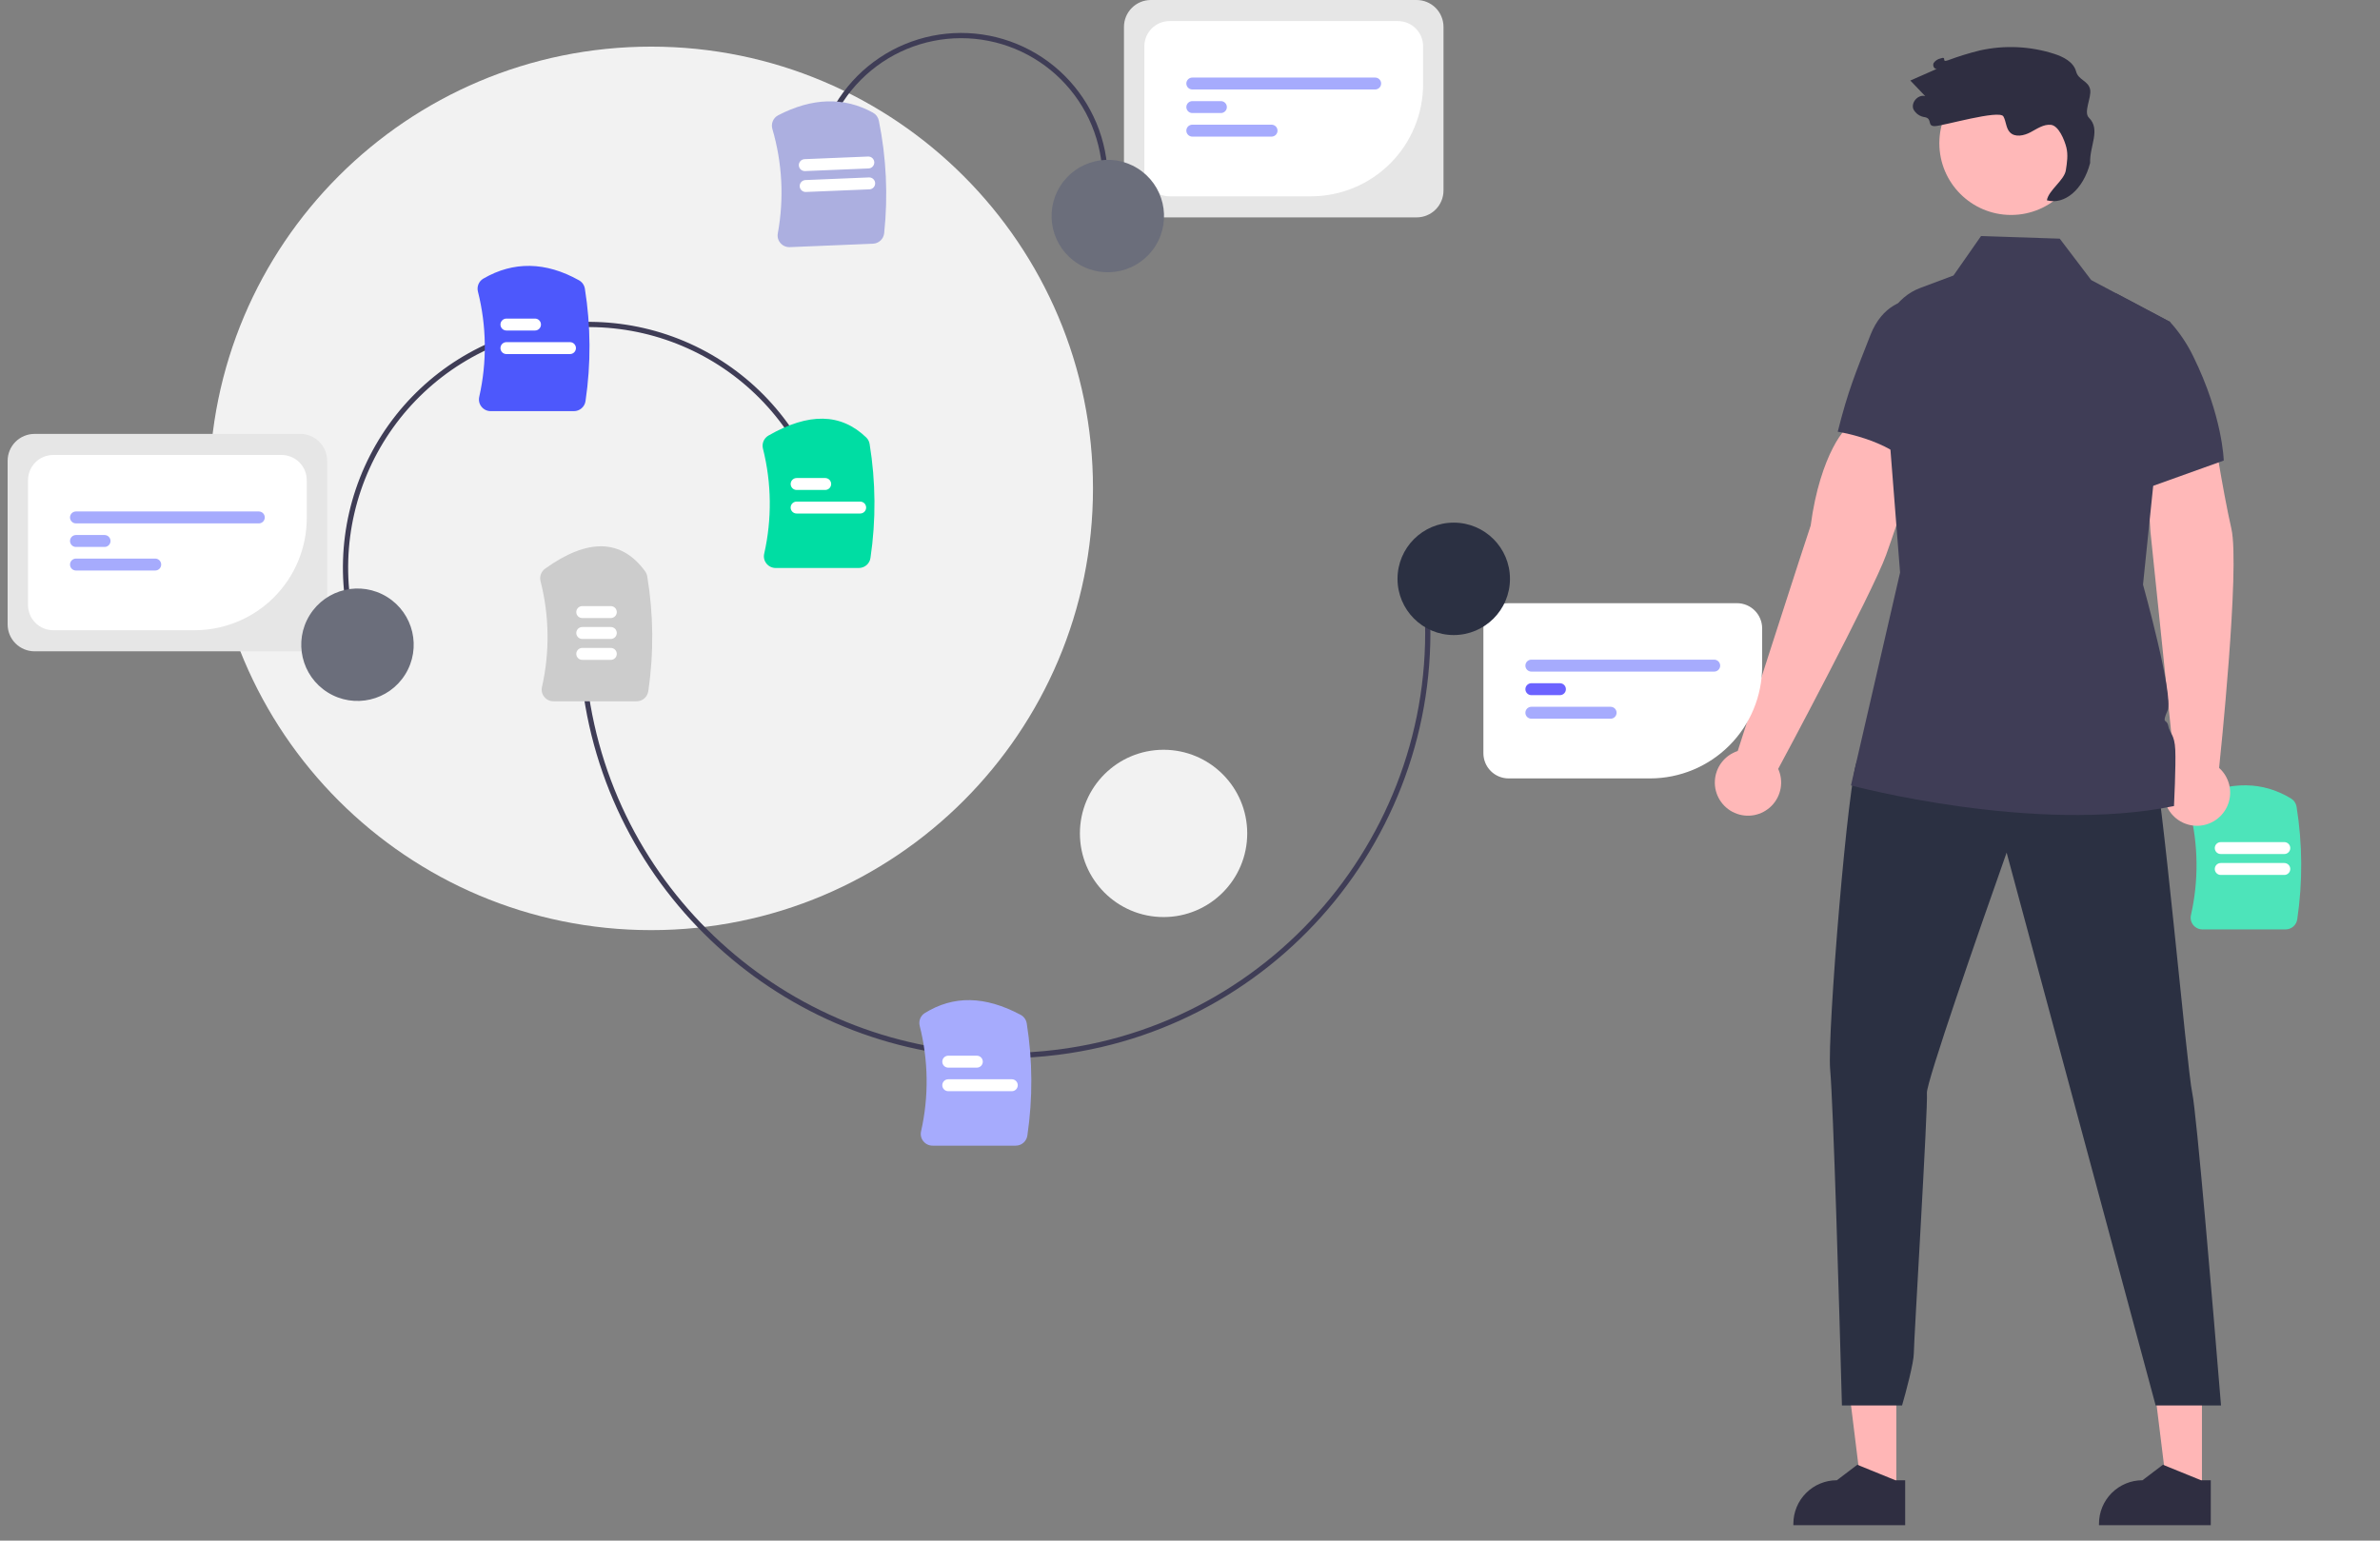 <svg width="156" height="101" viewBox="0 0 156 101" fill="none" xmlns="http://www.w3.org/2000/svg">
<rect x="0" y="0" width="156" height="101" fill="#808080" stroke="none"/>
<g clip-path="url(#clip0_6791_40170)">
<path d="M42.681 60.978C58.675 60.978 71.641 48.012 71.641 32.017C71.641 16.023 58.675 3.057 42.681 3.057C26.686 3.057 13.72 16.023 13.72 32.017C13.72 48.012 26.686 60.978 42.681 60.978Z" fill="#F2F2F2"/>
<path d="M76.268 60.121C79.296 60.121 81.751 57.666 81.751 54.637C81.751 51.609 79.296 49.154 76.268 49.154C73.239 49.154 70.784 51.609 70.784 54.637C70.784 57.666 73.239 60.121 76.268 60.121Z" fill="#F2F2F2"/>
<g clip-path="url(#clip1_6791_40170)">
<path d="M149.811 60.931H144.361C144.245 60.931 144.13 60.905 144.025 60.854C143.92 60.804 143.828 60.73 143.756 60.639C143.684 60.55 143.634 60.446 143.608 60.335C143.582 60.224 143.582 60.108 143.608 59.997C144.12 57.738 144.095 55.39 143.536 53.142C143.493 52.97 143.51 52.788 143.586 52.628C143.662 52.468 143.791 52.338 143.951 52.263C146.227 51.197 148.318 51.225 150.164 52.345C150.261 52.403 150.344 52.481 150.407 52.574C150.471 52.668 150.513 52.774 150.531 52.885C150.923 55.329 150.938 57.819 150.576 60.267C150.55 60.452 150.458 60.62 150.318 60.742C150.177 60.864 149.997 60.931 149.811 60.931Z" fill="#4DE4BA"/>
<path d="M149.728 57.36H145.561C145.458 57.36 145.359 57.319 145.285 57.245C145.212 57.172 145.171 57.073 145.171 56.969C145.171 56.866 145.212 56.767 145.285 56.693C145.359 56.62 145.458 56.579 145.561 56.578H149.728C149.832 56.579 149.931 56.62 150.004 56.693C150.077 56.767 150.119 56.866 150.119 56.969C150.119 57.073 150.077 57.172 150.004 57.245C149.931 57.319 149.832 57.36 149.728 57.36Z" fill="white"/>
<path d="M149.728 55.989H145.561C145.458 55.989 145.359 55.948 145.285 55.875C145.212 55.801 145.171 55.702 145.171 55.598C145.171 55.495 145.212 55.396 145.285 55.322C145.359 55.249 145.458 55.208 145.561 55.208H149.728C149.832 55.208 149.931 55.249 150.004 55.322C150.077 55.396 150.119 55.495 150.119 55.598C150.119 55.702 150.077 55.801 150.004 55.875C149.931 55.948 149.832 55.989 149.728 55.989Z" fill="white"/>
<path d="M142.555 50.344L140.958 34.893L140.537 28.534L145.005 27.727C145.005 27.727 145.674 32.098 146.259 34.663C146.837 37.195 145.49 50.005 145.454 50.343C145.782 50.636 146.013 51.022 146.117 51.45C146.221 51.878 146.193 52.327 146.036 52.738C145.879 53.149 145.601 53.503 145.238 53.753C144.876 54.003 144.446 54.137 144.006 54.137C143.566 54.137 143.136 54.004 142.773 53.754C142.411 53.505 142.132 53.151 141.975 52.74C141.818 52.329 141.789 51.88 141.892 51.452C141.996 51.024 142.227 50.638 142.555 50.344Z" fill="#FFB8B8"/>
<path d="M124.297 97.785H122.024L120.943 89.018L124.297 89.018L124.297 97.785Z" fill="#FFB6B6"/>
<path d="M124.877 99.988L117.548 99.988V99.895C117.548 99.139 117.848 98.413 118.383 97.878C118.918 97.343 119.644 97.043 120.4 97.043H120.401L121.739 96.027L124.237 97.043L124.877 97.043L124.877 99.988Z" fill="#2F2E41"/>
<path d="M144.329 97.785H142.056L140.975 89.018L144.329 89.018L144.329 97.785Z" fill="#FFB6B6"/>
<path d="M144.908 99.988L137.58 99.988V99.895C137.58 99.139 137.88 98.413 138.415 97.878C138.95 97.343 139.676 97.043 140.432 97.043H140.432L141.771 96.027L144.269 97.043L144.909 97.043L144.908 99.988Z" fill="#2F2E41"/>
<path d="M131.819 14.092C134.415 14.092 136.521 11.987 136.521 9.39C136.521 6.793 134.415 4.688 131.819 4.688C129.222 4.688 127.117 6.793 127.117 9.39C127.117 11.987 129.222 14.092 131.819 14.092Z" fill="#FFB8B8"/>
<path d="M119.96 70.118C119.755 67.856 121.16 50.668 121.76 49.811C122.359 48.954 140.712 48.989 141.124 49.811C141.638 50.839 143.351 70.118 143.694 71.66C143.968 72.894 145.065 85.826 145.579 92.138H141.295L131.527 55.895C129.756 60.893 126.232 71.043 126.301 71.66C126.386 72.431 125.444 87.939 125.444 88.711C125.444 89.328 124.93 91.252 124.673 92.138H120.731C120.56 85.74 120.166 72.38 119.96 70.118Z" fill="#2B3042"/>
<path d="M145.758 30.192L141.134 31.85L139.725 32.355L138.697 19.224L142.225 21.095C142.231 21.099 142.236 21.104 142.241 21.11C142.852 21.785 143.363 22.544 143.76 23.363C145.694 27.297 145.758 30.192 145.758 30.192Z" fill="#3F3D56"/>
<path d="M113.901 49.235C113.901 49.235 118.601 34.632 118.683 34.456C119.299 29.782 121.069 27.719 121.335 27.943L125.905 29.526C125.905 29.526 124.545 33.831 123.625 36.388C122.746 38.831 116.723 50.11 116.554 50.405C116.735 50.806 116.791 51.253 116.713 51.686C116.635 52.119 116.428 52.519 116.118 52.831C115.809 53.144 115.411 53.355 114.979 53.438C114.546 53.52 114.099 53.468 113.696 53.291C113.294 53.113 112.954 52.817 112.723 52.443C112.492 52.068 112.38 51.632 112.403 51.192C112.425 50.753 112.58 50.33 112.847 49.981C113.115 49.631 113.482 49.371 113.901 49.235H113.901Z" fill="#FFB8B8"/>
<path d="M128.1 20.069C128.1 20.069 124.143 18.13 122.609 21.939C121.604 24.507 121.128 25.627 120.457 28.303C120.457 28.303 124.49 28.908 125.783 31.187L128.1 20.069Z" fill="#3F3D56"/>
<path d="M142.497 52.843C133.391 54.724 121.324 51.491 121.324 51.491L124.543 37.536L123.398 22.933C123.259 21.148 124.276 19.474 125.858 18.88L128.043 18.062L129.849 15.476L135.008 15.646L137.07 18.36L138.697 19.224L142.225 21.095L142.241 21.103V21.11L141.134 31.85L140.466 38.325C140.466 38.325 142.494 45.608 142.078 46.574C141.662 47.538 142.023 47.073 142.124 47.588C142.225 48.104 142.534 48.136 142.581 49.152C142.629 50.166 142.497 52.843 142.497 52.843Z" fill="#3F3D56"/>
<path d="M136.919 7.716C136.548 7.349 137.107 6.379 137.001 5.867C136.88 5.281 136.234 5.264 136.08 4.686C135.915 4.064 135.252 3.725 134.639 3.528C133.068 3.025 131.392 2.949 129.781 3.305C129.069 3.479 128.367 3.696 127.68 3.953C127.206 4.12 127.663 3.666 127.189 3.832C127.009 3.872 126.851 3.978 126.744 4.128C126.659 4.289 126.774 4.547 126.953 4.514C126.374 4.769 125.795 5.025 125.216 5.28C125.541 5.62 125.865 5.96 126.19 6.301C125.729 6.169 125.236 6.72 125.418 7.164C125.492 7.304 125.598 7.424 125.728 7.514C125.858 7.604 126.008 7.661 126.165 7.681C126.686 7.782 126.291 8.278 126.822 8.269C127.353 8.259 131.058 7.17 131.316 7.634C131.5 7.965 131.48 8.403 131.743 8.675C132.079 9.024 132.665 8.897 133.093 8.67C133.521 8.443 133.954 8.131 134.435 8.185C134.938 8.242 135.317 9.17 135.441 9.66C135.565 10.15 135.487 10.666 135.408 11.165C135.305 11.821 134.269 12.477 134.166 13.132C135.315 13.45 136.547 12.439 137.001 10.681C136.956 9.57 137.711 8.497 136.919 7.716Z" fill="#2F2E41"/>
</g>
<path d="M65.832 69.375C51.99 69.376 39.947 59.05 38.168 44.967L38.508 44.924C40.265 58.834 52.161 69.032 65.832 69.033C66.993 69.032 68.154 68.959 69.306 68.813C84.384 66.909 95.1 53.093 93.196 38.015L93.536 37.972C95.464 53.237 84.614 67.225 69.349 69.153C68.183 69.301 67.008 69.375 65.832 69.375Z" fill="#3F3D56"/>
<path d="M66.575 75.107H61.125C61.009 75.107 60.894 75.081 60.789 75.031C60.684 74.98 60.592 74.906 60.519 74.815C60.448 74.727 60.397 74.623 60.372 74.511C60.346 74.4 60.346 74.285 60.371 74.174C60.889 71.891 60.858 69.519 60.282 67.25C60.243 67.094 60.254 66.928 60.314 66.778C60.374 66.629 60.48 66.501 60.617 66.415C62.502 65.247 64.555 65.284 66.894 66.527C67 66.583 67.092 66.662 67.162 66.76C67.233 66.857 67.279 66.969 67.299 67.088C67.686 69.524 67.7 72.004 67.34 74.444C67.314 74.628 67.222 74.797 67.082 74.919C66.941 75.041 66.761 75.108 66.575 75.107Z" fill="#A6ABFD"/>
<path d="M41.727 45.975H36.277C36.161 45.976 36.046 45.95 35.941 45.899C35.836 45.849 35.744 45.775 35.672 45.684C35.6 45.595 35.55 45.491 35.524 45.38C35.498 45.269 35.498 45.153 35.524 45.042C36.043 42.752 36.01 40.371 35.429 38.095C35.392 37.946 35.401 37.788 35.454 37.644C35.508 37.499 35.603 37.373 35.728 37.283C38.531 35.268 40.738 35.326 42.288 37.458C42.358 37.555 42.404 37.667 42.424 37.785C42.838 40.275 42.861 42.815 42.492 45.312C42.466 45.496 42.374 45.665 42.234 45.787C42.093 45.909 41.913 45.976 41.727 45.975Z" fill="#CCCCCC"/>
<path d="M64.029 69.992H62.154C62.05 69.992 61.951 69.951 61.878 69.877C61.805 69.804 61.764 69.705 61.764 69.601C61.764 69.498 61.805 69.398 61.878 69.325C61.951 69.252 62.05 69.21 62.154 69.21H64.029C64.132 69.21 64.232 69.251 64.305 69.325C64.378 69.398 64.419 69.498 64.419 69.601C64.419 69.705 64.378 69.804 64.305 69.878C64.232 69.951 64.132 69.992 64.029 69.992Z" fill="white"/>
<path d="M66.321 71.537H62.154C62.05 71.537 61.951 71.495 61.878 71.422C61.805 71.349 61.764 71.249 61.764 71.146C61.764 71.042 61.805 70.943 61.878 70.87C61.951 70.796 62.05 70.755 62.154 70.755H66.321C66.424 70.755 66.524 70.796 66.597 70.87C66.67 70.943 66.711 71.042 66.711 71.146C66.711 71.249 66.67 71.349 66.597 71.422C66.524 71.495 66.424 71.537 66.321 71.537Z" fill="white"/>
<path d="M40.038 40.518H38.163C38.059 40.517 37.96 40.476 37.887 40.403C37.814 40.33 37.773 40.23 37.773 40.127C37.773 40.023 37.814 39.924 37.887 39.851C37.96 39.777 38.059 39.736 38.163 39.736H40.038C40.141 39.736 40.24 39.777 40.314 39.851C40.387 39.924 40.428 40.023 40.428 40.127C40.428 40.23 40.387 40.33 40.314 40.403C40.24 40.476 40.141 40.517 40.038 40.518Z" fill="white"/>
<path d="M40.038 41.889H38.163C38.059 41.888 37.96 41.847 37.887 41.774C37.814 41.7 37.773 41.601 37.773 41.498C37.773 41.394 37.814 41.295 37.887 41.221C37.96 41.148 38.059 41.107 38.163 41.107H40.038C40.141 41.107 40.24 41.148 40.314 41.221C40.387 41.295 40.428 41.394 40.428 41.498C40.428 41.601 40.387 41.7 40.314 41.774C40.24 41.847 40.141 41.888 40.038 41.889Z" fill="white"/>
<path d="M40.038 43.259H38.163C38.059 43.259 37.96 43.218 37.887 43.145C37.814 43.071 37.773 42.972 37.773 42.868C37.773 42.765 37.814 42.666 37.887 42.592C37.96 42.519 38.059 42.478 38.163 42.478H40.038C40.141 42.478 40.24 42.519 40.314 42.592C40.387 42.666 40.428 42.765 40.428 42.868C40.428 42.972 40.387 43.071 40.314 43.145C40.24 43.218 40.141 43.259 40.038 43.259Z" fill="white"/>
<path d="M108.156 51.032H98.881C98.444 51.031 98.024 50.858 97.715 50.548C97.406 50.239 97.232 49.82 97.231 49.383V41.193C97.232 40.756 97.406 40.337 97.715 40.028C98.024 39.718 98.444 39.544 98.881 39.544H113.853C114.291 39.544 114.71 39.718 115.019 40.028C115.328 40.337 115.502 40.756 115.503 41.193V43.685C115.5 45.633 114.726 47.501 113.348 48.878C111.971 50.255 110.104 51.03 108.156 51.032Z" fill="white"/>
<path d="M112.36 44.028H100.375C100.271 44.028 100.171 43.987 100.098 43.914C100.025 43.84 99.984 43.741 99.984 43.637C99.984 43.534 100.025 43.434 100.098 43.361C100.171 43.288 100.271 43.246 100.375 43.246H112.36C112.463 43.246 112.563 43.288 112.636 43.361C112.709 43.434 112.751 43.534 112.751 43.637C112.751 43.741 112.709 43.84 112.636 43.914C112.563 43.987 112.463 44.028 112.36 44.028Z" fill="#A6ABFD"/>
<path d="M102.249 45.573H100.374C100.271 45.573 100.172 45.531 100.099 45.458C100.025 45.385 99.984 45.285 99.984 45.182C99.984 45.078 100.025 44.979 100.099 44.906C100.172 44.833 100.271 44.791 100.374 44.791H102.249C102.353 44.791 102.452 44.833 102.525 44.906C102.598 44.979 102.639 45.078 102.639 45.182C102.639 45.285 102.598 45.385 102.525 45.458C102.452 45.531 102.353 45.573 102.249 45.573Z" fill="#6C63FF"/>
<path d="M105.57 47.117H100.375C100.271 47.117 100.171 47.076 100.098 47.003C100.025 46.93 99.984 46.83 99.984 46.727C99.984 46.623 100.025 46.523 100.098 46.45C100.171 46.377 100.271 46.336 100.375 46.336H105.57C105.674 46.336 105.773 46.377 105.846 46.45C105.92 46.523 105.961 46.623 105.961 46.727C105.961 46.83 105.92 46.93 105.846 47.003C105.773 47.076 105.674 47.117 105.57 47.117Z" fill="#A6ABFD"/>
<path d="M95.287 41.633C97.323 41.633 98.973 39.983 98.973 37.948C98.973 35.913 97.323 34.263 95.287 34.263C93.252 34.263 91.602 35.913 91.602 37.948C91.602 39.983 93.252 41.633 95.287 41.633Z" fill="#2B3042"/>
<path d="M53.569 9.913C53.813 8.675 54.298 7.497 54.998 6.446C55.697 5.395 56.596 4.493 57.644 3.79C59.761 2.369 62.355 1.849 64.856 2.341C66.095 2.585 67.273 3.071 68.324 3.77C69.374 4.469 70.277 5.369 70.98 6.417C71.683 7.465 72.173 8.641 72.422 9.879C72.67 11.116 72.672 12.39 72.428 13.629L72.092 13.563C72.567 11.151 72.065 8.649 70.695 6.608C69.326 4.567 67.202 3.153 64.79 2.678C62.379 2.202 59.877 2.705 57.835 4.074C55.794 5.444 54.38 7.568 53.905 9.979L53.569 9.913Z" fill="#3F3D56"/>
<path d="M57.218 15.977L51.773 16.202C51.657 16.207 51.541 16.186 51.434 16.14C51.327 16.094 51.232 16.024 51.156 15.936C51.081 15.85 51.026 15.748 50.996 15.638C50.966 15.528 50.961 15.413 50.982 15.301C51.4 13.022 51.278 10.677 50.626 8.454C50.576 8.284 50.586 8.102 50.655 7.939C50.724 7.775 50.847 7.641 51.005 7.559C53.235 6.4 55.325 6.341 57.216 7.384C57.315 7.438 57.401 7.512 57.468 7.603C57.535 7.694 57.582 7.798 57.605 7.908C58.097 10.334 58.215 12.821 57.955 15.282C57.937 15.467 57.852 15.64 57.717 15.768C57.581 15.895 57.404 15.97 57.218 15.977Z" fill="#ACAFE0"/>
<path d="M56.988 12.413L52.825 12.585C52.773 12.588 52.722 12.58 52.674 12.562C52.626 12.544 52.581 12.517 52.544 12.482C52.506 12.448 52.475 12.406 52.453 12.359C52.432 12.313 52.42 12.262 52.418 12.211C52.415 12.16 52.423 12.108 52.441 12.06C52.459 12.012 52.486 11.968 52.521 11.93C52.555 11.892 52.597 11.862 52.644 11.84C52.691 11.819 52.741 11.806 52.792 11.804L56.956 11.632C57.007 11.63 57.058 11.638 57.106 11.655C57.155 11.673 57.199 11.7 57.237 11.735C57.275 11.77 57.305 11.811 57.327 11.858C57.348 11.905 57.361 11.955 57.363 12.006C57.365 12.057 57.357 12.109 57.339 12.157C57.321 12.205 57.294 12.249 57.26 12.287C57.225 12.325 57.183 12.355 57.136 12.377C57.09 12.399 57.039 12.411 56.988 12.413Z" fill="white"/>
<path d="M56.931 11.043L52.768 11.216C52.664 11.22 52.563 11.183 52.487 11.113C52.411 11.043 52.365 10.945 52.361 10.841C52.357 10.738 52.394 10.637 52.464 10.56C52.534 10.484 52.632 10.439 52.736 10.434L56.899 10.262C57.003 10.258 57.104 10.295 57.18 10.365C57.256 10.435 57.302 10.533 57.306 10.636C57.31 10.74 57.273 10.841 57.203 10.917C57.133 10.994 57.035 11.039 56.931 11.043Z" fill="white"/>
<path d="M92.855 14.252H75.433C74.966 14.252 74.519 14.066 74.189 13.736C73.858 13.406 73.673 12.958 73.672 12.491V1.761C73.673 1.294 73.858 0.847 74.189 0.516C74.519 0.186 74.966 0.001 75.433 0H92.855C93.322 0.001 93.769 0.186 94.1 0.516C94.43 0.847 94.615 1.294 94.616 1.761V12.491C94.615 12.958 94.43 13.406 94.1 13.736C93.769 14.066 93.322 14.252 92.855 14.252Z" fill="#E6E6E6"/>
<path d="M85.933 12.87H76.658C76.22 12.87 75.801 12.696 75.492 12.386C75.183 12.077 75.009 11.658 75.008 11.221V3.031C75.009 2.594 75.183 2.175 75.492 1.866C75.801 1.557 76.22 1.383 76.658 1.382H91.63C92.067 1.383 92.487 1.557 92.796 1.866C93.105 2.175 93.279 2.594 93.279 3.031V5.524C93.277 7.471 92.502 9.339 91.125 10.716C89.748 12.093 87.88 12.868 85.933 12.87Z" fill="white"/>
<path d="M90.137 5.866H78.151C78.048 5.866 77.948 5.825 77.875 5.752C77.802 5.679 77.76 5.579 77.76 5.476C77.76 5.372 77.802 5.272 77.875 5.199C77.948 5.126 78.048 5.085 78.151 5.085H90.137C90.24 5.085 90.34 5.126 90.413 5.199C90.486 5.272 90.528 5.372 90.528 5.476C90.528 5.579 90.486 5.679 90.413 5.752C90.34 5.825 90.24 5.866 90.137 5.866Z" fill="#A6ABFD"/>
<path d="M80.026 7.411H78.151C78.048 7.411 77.949 7.369 77.875 7.296C77.802 7.223 77.761 7.124 77.761 7.02C77.761 6.917 77.802 6.817 77.875 6.744C77.949 6.671 78.048 6.629 78.151 6.629H80.026C80.13 6.629 80.229 6.671 80.302 6.744C80.375 6.817 80.416 6.917 80.416 7.02C80.416 7.124 80.375 7.223 80.302 7.296C80.229 7.369 80.13 7.411 80.026 7.411Z" fill="#A6ABFD"/>
<path d="M83.347 8.956H78.151C78.048 8.956 77.948 8.914 77.875 8.841C77.802 8.768 77.76 8.668 77.76 8.565C77.76 8.461 77.802 8.362 77.875 8.288C77.948 8.215 78.048 8.174 78.151 8.174H83.347C83.45 8.174 83.549 8.215 83.623 8.289C83.696 8.362 83.737 8.461 83.737 8.565C83.737 8.668 83.696 8.767 83.623 8.841C83.549 8.914 83.45 8.955 83.347 8.956Z" fill="#A6ABFD"/>
<path d="M75.743 16.11C76.817 14.381 76.287 12.109 74.558 11.034C72.83 9.96 70.557 10.49 69.483 12.219C68.408 13.947 68.938 16.22 70.667 17.294C72.396 18.369 74.668 17.838 75.743 16.11Z" fill="#6B6E7B"/>
<path d="M23.519 42.914C22.007 38.917 22.145 34.483 23.902 30.588C25.659 26.692 28.892 23.654 32.889 22.142C36.886 20.63 41.32 20.768 45.216 22.525C49.111 24.282 52.149 27.515 53.661 31.512L53.341 31.634C52.608 29.697 51.501 27.923 50.083 26.413C48.664 24.904 46.963 23.689 45.075 22.838C43.187 21.986 41.15 21.515 39.08 21.45C37.01 21.386 34.947 21.73 33.01 22.463C31.073 23.195 29.299 24.303 27.79 25.721C26.281 27.139 25.066 28.841 24.214 30.729C23.363 32.616 22.891 34.654 22.827 36.724C22.763 38.794 23.107 40.856 23.84 42.793L23.519 42.914Z" fill="#3F3D56"/>
<path d="M37.615 26.954H32.165C32.048 26.954 31.933 26.928 31.828 26.878C31.723 26.827 31.631 26.753 31.559 26.662C31.487 26.573 31.437 26.47 31.411 26.358C31.386 26.247 31.386 26.132 31.411 26.02C31.927 23.743 31.898 21.377 31.326 19.113C31.285 18.953 31.298 18.784 31.361 18.631C31.425 18.479 31.536 18.351 31.678 18.267C33.653 17.118 35.761 17.153 37.944 18.371C38.048 18.428 38.137 18.507 38.205 18.603C38.273 18.699 38.318 18.809 38.337 18.926C38.726 21.364 38.74 23.848 38.379 26.291C38.353 26.475 38.262 26.644 38.121 26.766C37.981 26.888 37.801 26.955 37.615 26.954Z" fill="#4D58FC"/>
<path d="M35.068 21.668H33.193C33.09 21.668 32.991 21.626 32.917 21.553C32.844 21.48 32.803 21.38 32.803 21.277C32.803 21.173 32.844 21.074 32.917 21.001C32.991 20.927 33.09 20.886 33.193 20.886H35.068C35.172 20.886 35.271 20.927 35.344 21.001C35.417 21.074 35.458 21.173 35.458 21.277C35.458 21.38 35.417 21.48 35.344 21.553C35.271 21.626 35.172 21.668 35.068 21.668Z" fill="white"/>
<path d="M37.361 23.212H33.193C33.09 23.212 32.99 23.171 32.917 23.098C32.844 23.024 32.803 22.925 32.803 22.821C32.803 22.718 32.844 22.618 32.917 22.545C32.99 22.472 33.09 22.43 33.193 22.43H37.361C37.464 22.431 37.563 22.472 37.636 22.545C37.709 22.619 37.751 22.718 37.751 22.821C37.751 22.925 37.709 23.024 37.636 23.098C37.563 23.171 37.464 23.212 37.361 23.212Z" fill="white"/>
<path d="M19.683 42.699H2.261C1.794 42.698 1.347 42.512 1.016 42.182C0.686 41.852 0.501 41.404 0.5 40.937V30.207C0.501 29.74 0.686 29.293 1.016 28.963C1.347 28.633 1.794 28.447 2.261 28.446H19.683C20.15 28.447 20.597 28.633 20.927 28.963C21.258 29.293 21.443 29.74 21.444 30.207V40.937C21.443 41.404 21.258 41.852 20.927 42.182C20.597 42.512 20.15 42.698 19.683 42.699Z" fill="#E6E6E6"/>
<path d="M12.761 41.316H3.486C3.048 41.316 2.629 41.142 2.32 40.833C2.011 40.524 1.837 40.104 1.836 39.667V31.478C1.837 31.04 2.011 30.621 2.32 30.312C2.629 30.003 3.048 29.829 3.486 29.828H18.458C18.895 29.829 19.315 30.003 19.624 30.312C19.933 30.621 20.107 31.04 20.107 31.478V33.97C20.105 35.918 19.331 37.785 17.953 39.162C16.576 40.539 14.709 41.314 12.761 41.316Z" fill="white"/>
<path d="M16.965 34.313H4.979C4.876 34.313 4.776 34.272 4.703 34.198C4.63 34.125 4.588 34.026 4.588 33.922C4.588 33.818 4.63 33.719 4.703 33.645C4.776 33.572 4.876 33.531 4.979 33.531H16.965C17.068 33.531 17.168 33.572 17.241 33.645C17.314 33.719 17.355 33.818 17.355 33.922C17.355 34.026 17.314 34.125 17.241 34.198C17.168 34.272 17.068 34.313 16.965 34.313Z" fill="#A6ABFD"/>
<path d="M6.854 35.857H4.979C4.876 35.857 4.776 35.816 4.703 35.742C4.63 35.669 4.589 35.57 4.589 35.466C4.589 35.363 4.63 35.264 4.703 35.19C4.776 35.117 4.876 35.076 4.979 35.075H6.854C6.958 35.076 7.057 35.117 7.13 35.19C7.203 35.264 7.244 35.363 7.244 35.466C7.244 35.57 7.203 35.669 7.13 35.742C7.057 35.816 6.958 35.857 6.854 35.857Z" fill="#A6ABFD"/>
<path d="M10.175 37.402H4.979C4.876 37.402 4.776 37.36 4.703 37.287C4.63 37.214 4.589 37.114 4.589 37.011C4.589 36.907 4.63 36.808 4.703 36.735C4.776 36.661 4.876 36.62 4.979 36.62H10.175C10.278 36.62 10.378 36.661 10.451 36.734C10.524 36.808 10.565 36.907 10.565 37.011C10.565 37.115 10.524 37.214 10.451 37.287C10.378 37.361 10.278 37.402 10.175 37.402Z" fill="#A6ABFD"/>
<path d="M26.561 44.213C27.636 42.485 27.106 40.212 25.377 39.138C23.648 38.063 21.376 38.593 20.302 40.322C19.227 42.051 19.757 44.323 21.486 45.398C23.215 46.472 25.487 45.942 26.561 44.213Z" fill="#6B6E7B"/>
<path d="M56.293 37.236H50.843C50.727 37.236 50.612 37.21 50.507 37.16C50.402 37.109 50.31 37.035 50.237 36.944C50.166 36.855 50.115 36.751 50.09 36.64C50.064 36.529 50.064 36.413 50.09 36.302C50.605 34.029 50.577 31.667 50.008 29.407C49.967 29.244 49.981 29.073 50.047 28.919C50.112 28.765 50.226 28.637 50.371 28.553C53.019 27.038 55.115 27.08 56.78 28.681C56.897 28.796 56.974 28.945 57 29.106C57.404 31.577 57.424 34.096 57.057 36.572C57.032 36.757 56.94 36.925 56.8 37.047C56.659 37.169 56.479 37.236 56.293 37.236Z" fill="#00DDA3"/>
<path d="M54.09 32.121H52.215C52.111 32.121 52.012 32.079 51.939 32.006C51.866 31.933 51.825 31.834 51.825 31.73C51.825 31.626 51.866 31.527 51.939 31.454C52.012 31.381 52.111 31.339 52.215 31.339H54.09C54.193 31.339 54.292 31.381 54.365 31.454C54.438 31.527 54.48 31.626 54.48 31.73C54.48 31.834 54.438 31.933 54.365 32.006C54.292 32.079 54.193 32.121 54.09 32.121Z" fill="white"/>
<path d="M56.382 33.665H52.215C52.111 33.665 52.011 33.624 51.938 33.551C51.865 33.478 51.824 33.378 51.824 33.275C51.824 33.171 51.865 33.072 51.938 32.998C52.011 32.925 52.111 32.884 52.215 32.884H56.382C56.485 32.884 56.584 32.925 56.658 32.998C56.731 33.072 56.772 33.171 56.772 33.275C56.772 33.378 56.731 33.477 56.658 33.551C56.584 33.624 56.485 33.665 56.382 33.665Z" fill="white"/>
</g>
<defs>
<clipPath id="clip0_6791_40170">
<rect width="155" height="100.738" fill="white" transform="translate(0.5)"/>
</clipPath>
<clipPath id="clip1_6791_40170">
<rect width="38.437" height="96.903" fill="white" transform="translate(112.4 3.085)"/>
</clipPath>
</defs>
</svg>
